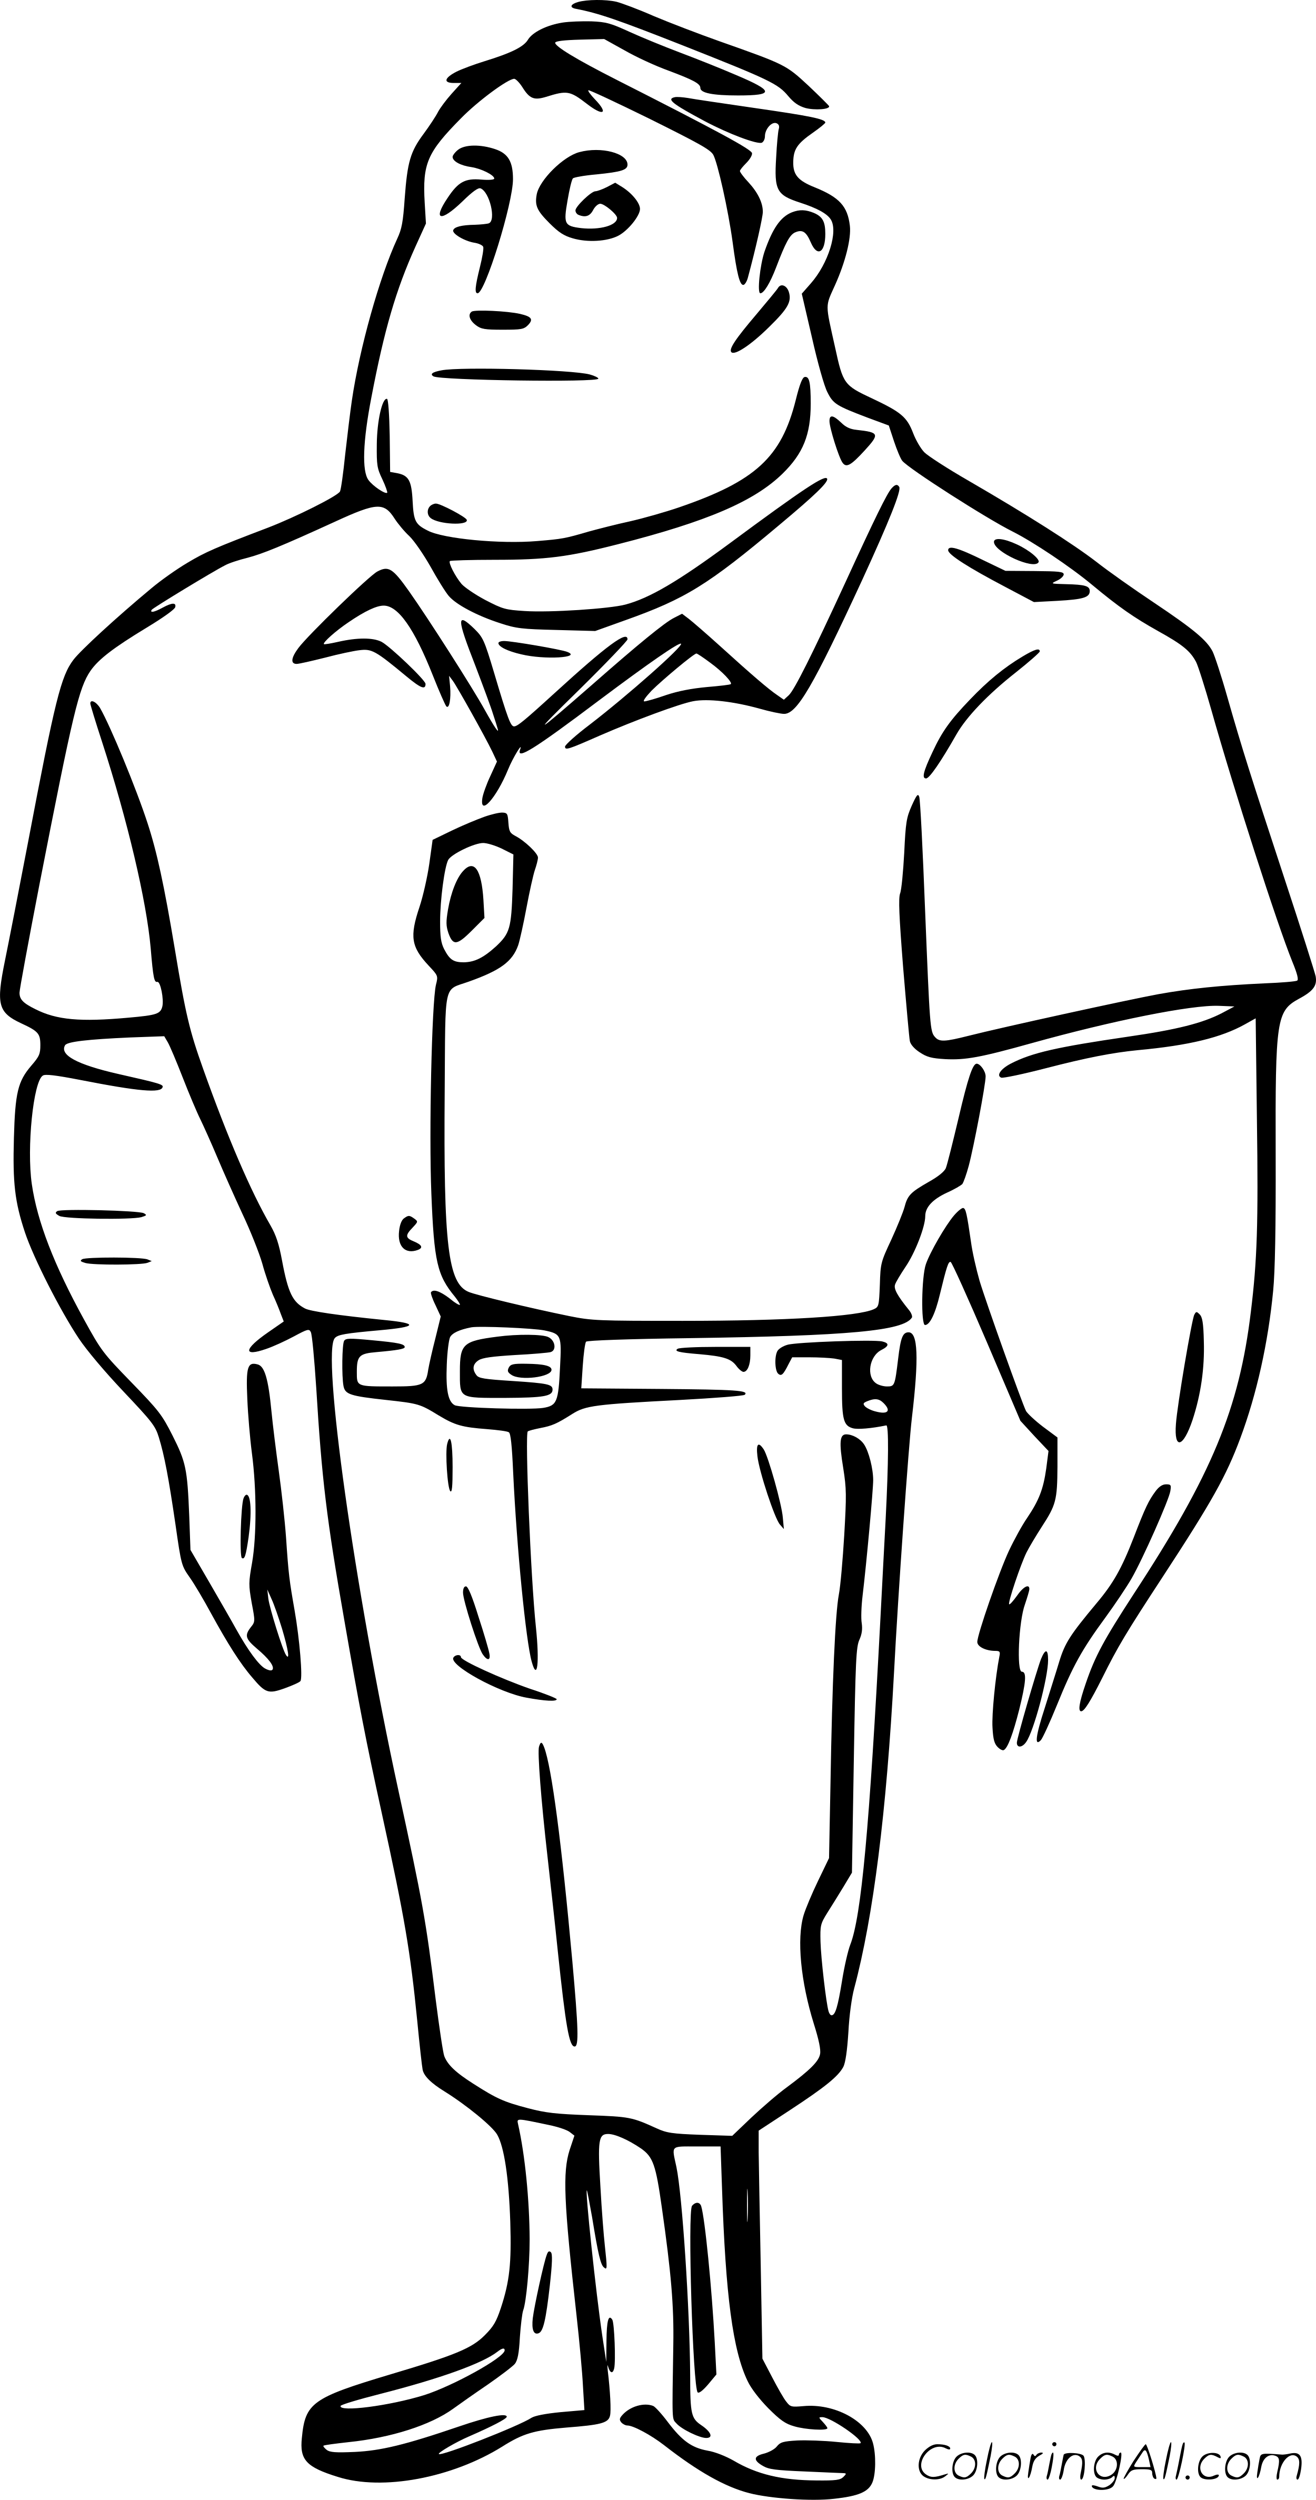 <svg version="1.0" xmlns="http://www.w3.org/2000/svg"
  viewBox="0 0 632.047 1200.544"
 preserveAspectRatio="xMidYMid meet">
<g transform="translate(-0.623,1200.85) scale(0.1,-0.1)"
fill="#000000" stroke="none">
<path d="M2783 11999 c-38 -11 -43 -27 -10 -33 109 -21 201 -53 511 -175 420
-166 459 -185 508 -244 27 -32 49 -47 82 -57 45 -12 120 -7 114 9 -2 4 -46 48
-99 98 -108 100 -109 101 -429 214 -96 34 -237 88 -313 120 -75 33 -156 63
-180 69 -52 12 -141 11 -184 -1z M2708 11900 c-76 -12 -144 -46 -166 -82 -20
-34 -80 -64 -207 -103 -49 -15 -111 -38 -137 -51 -58 -30 -64 -54 -12 -54 l36
0 -47 -52 c-26 -29 -55 -68 -65 -87 -10 -20 -41 -67 -69 -105 -64 -86 -78
-135 -91 -309 -8 -116 -14 -148 -36 -195 -85 -184 -181 -525 -218 -778 -8 -54
-22 -171 -32 -259 -9 -88 -20 -168 -25 -177 -12 -22 -212 -122 -344 -173 -255
-97 -303 -118 -388 -169 -51 -30 -129 -85 -174 -123 -165 -137 -339 -297 -374
-343 -60 -79 -88 -192 -218 -876 -44 -230 -94 -486 -111 -569 -43 -211 -33
-249 78 -301 82 -38 92 -49 92 -105 0 -42 -5 -54 -44 -99 -64 -75 -77 -129
-83 -347 -6 -216 4 -305 53 -453 41 -123 169 -375 259 -510 38 -57 125 -160
214 -254 138 -146 153 -165 170 -220 27 -88 47 -194 80 -419 28 -196 29 -198
69 -255 22 -31 68 -109 102 -172 80 -146 140 -241 198 -308 63 -75 77 -80 157
-51 36 13 70 28 74 34 12 14 -4 203 -28 340 -25 143 -29 171 -41 350 -6 83
-22 227 -35 320 -13 94 -29 222 -35 285 -15 157 -33 218 -67 226 -48 13 -56
-13 -49 -166 3 -74 13 -191 22 -260 23 -174 23 -399 1 -526 -17 -96 -17 -107
-2 -193 17 -89 17 -91 -4 -117 -31 -40 -26 -56 29 -103 57 -48 85 -85 75 -101
-4 -6 -16 -5 -35 5 -30 16 -82 86 -140 190 -18 33 -75 132 -126 220 l-93 160
-6 165 c-9 224 -16 257 -80 384 -51 101 -66 120 -198 256 -137 141 -145 152
-227 301 -144 262 -225 471 -251 651 -25 173 7 493 53 521 11 8 61 2 180 -21
281 -55 386 -64 395 -35 5 13 -10 18 -214 64 -197 45 -282 91 -254 138 11 17
110 28 311 37 l165 6 17 -29 c10 -17 42 -93 72 -170 30 -77 68 -167 84 -199
16 -33 53 -115 82 -184 29 -69 83 -190 120 -270 38 -80 81 -188 96 -240 14
-52 38 -120 51 -150 14 -30 31 -72 38 -92 l14 -36 -75 -52 c-117 -81 -122
-119 -10 -80 33 11 92 38 133 60 67 36 74 38 82 21 6 -10 17 -130 26 -267 27
-440 49 -626 136 -1123 71 -408 101 -565 179 -921 110 -502 137 -663 170 -995
11 -115 23 -222 26 -236 6 -31 41 -65 104 -104 105 -65 231 -168 254 -208 34
-59 56 -208 63 -420 6 -198 -3 -284 -45 -412 -22 -66 -35 -89 -77 -131 -62
-63 -142 -96 -455 -189 -374 -112 -408 -136 -424 -305 -11 -105 21 -140 173
-187 214 -68 548 -5 790 146 100 63 152 78 307 91 167 13 202 22 210 57 6 23
1 119 -11 218 -2 22 -2 31 1 20 10 -34 23 -39 30 -11 8 34 1 217 -9 234 -18
28 -27 -4 -28 -101 l-1 -102 -19 125 c-31 209 -84 709 -74 699 2 -3 13 -61 25
-129 29 -178 41 -229 57 -241 16 -14 16 -5 4 106 -5 44 -15 170 -21 280 -14
227 -9 255 37 255 34 0 98 -29 157 -69 59 -41 72 -79 101 -285 45 -315 58
-472 55 -656 -6 -380 -7 -356 15 -380 24 -28 111 -70 143 -70 35 0 24 29 -23
61 -49 33 -54 53 -54 239 -2 319 -38 867 -66 1001 -23 107 -31 99 98 99 l114
0 7 -202 c17 -516 52 -778 123 -925 17 -36 56 -86 99 -130 58 -58 82 -75 125
-87 53 -16 159 -22 159 -9 0 4 -10 17 -22 30 -21 22 -21 23 -2 23 39 0 198
-109 183 -125 -3 -3 -55 0 -115 6 -60 6 -145 9 -188 7 -69 -4 -82 -8 -99 -29
-10 -13 -38 -28 -61 -34 -51 -12 -53 -32 -6 -59 29 -17 60 -21 205 -27 93 -4
177 -8 185 -8 12 -1 11 -4 -3 -18 -15 -15 -36 -18 -130 -17 -167 1 -285 29
-397 95 -39 22 -89 42 -125 48 -76 14 -122 46 -191 137 -30 40 -62 75 -71 78
-44 17 -110 -2 -147 -43 -15 -17 -16 -23 -6 -36 7 -8 20 -15 29 -15 29 0 114
-46 176 -94 164 -128 294 -201 410 -231 102 -26 299 -40 408 -27 117 13 164
33 183 78 17 40 18 134 3 189 -29 108 -186 192 -334 178 -58 -5 -63 -4 -82 21
-12 14 -42 67 -68 117 l-47 90 -8 442 c-5 243 -9 490 -10 548 l0 105 151 99
c169 111 232 162 256 208 10 21 18 75 24 167 4 79 16 166 28 210 92 345 155
847 191 1515 20 383 70 1091 86 1225 34 288 29 410 -16 410 -28 0 -38 -25 -50
-126 -16 -132 -17 -134 -54 -134 -17 0 -41 7 -52 15 -48 33 -33 130 25 160 38
19 39 33 5 41 -40 10 -413 -3 -456 -16 -21 -6 -42 -19 -48 -30 -15 -27 -12
-96 4 -109 15 -13 24 -5 50 47 l17 32 82 0 c45 0 99 -3 120 -6 l37 -7 0 -136
c0 -151 8 -180 53 -192 23 -6 87 -1 160 14 12 2 11 -174 -3 -448 -5 -99 -17
-313 -25 -475 -53 -1011 -92 -1435 -145 -1571 -11 -28 -29 -106 -40 -176 -20
-123 -32 -163 -50 -163 -5 0 -11 8 -14 18 -12 39 -37 258 -39 335 -2 79 0 86
32 138 19 30 54 86 77 124 l42 70 9 540 c8 480 11 544 27 579 12 27 15 50 11
79 -4 22 -2 81 4 131 19 158 51 509 51 556 0 55 -21 138 -44 172 -18 27 -55
48 -86 48 -31 0 -34 -39 -14 -161 16 -101 16 -131 5 -323 -7 -116 -18 -245
-26 -286 -17 -90 -32 -418 -40 -905 l-7 -360 -53 -110 c-29 -60 -60 -134 -69
-164 -34 -114 -14 -320 49 -522 24 -76 34 -124 30 -145 -6 -35 -48 -77 -160
-160 -44 -32 -120 -98 -171 -146 l-91 -87 -154 5 c-135 5 -161 9 -209 31 -119
54 -129 56 -325 63 -160 6 -207 11 -294 34 -115 30 -150 46 -261 117 -85 54
-124 91 -140 133 -6 16 -24 137 -41 270 -48 389 -62 465 -180 1009 -209 963
-370 2105 -304 2170 15 16 49 22 216 37 180 16 187 33 22 49 -229 23 -355 42
-381 55 -60 31 -82 75 -111 230 -15 81 -29 123 -56 170 -94 162 -205 420 -323
751 -66 185 -84 261 -136 575 -52 311 -86 467 -131 605 -54 166 -178 466 -228
553 -18 30 -47 44 -47 22 0 -6 25 -88 56 -183 123 -379 214 -765 234 -992 12
-144 17 -166 32 -162 15 3 32 -84 24 -118 -9 -36 -27 -42 -163 -54 -231 -21
-345 -11 -447 41 -59 29 -76 47 -76 79 0 15 43 247 95 516 162 830 190 948
246 1030 39 56 111 111 271 208 76 46 134 87 136 98 5 22 -15 22 -61 -3 -40
-22 -62 -26 -52 -10 6 9 292 183 353 214 18 10 67 26 108 36 72 19 161 55 419
173 202 93 236 94 287 14 15 -23 46 -61 70 -83 24 -23 69 -89 102 -147 32 -58
71 -121 87 -140 35 -42 137 -96 249 -132 76 -25 104 -28 270 -32 l185 -5 145
52 c289 103 396 169 740 458 171 143 234 204 229 221 -8 22 -110 -45 -471
-312 -247 -182 -382 -261 -498 -292 -75 -20 -362 -39 -484 -31 -93 6 -104 9
-189 53 -49 26 -100 61 -114 77 -31 37 -64 102 -56 110 4 3 101 6 216 6 247 0
349 13 592 75 428 109 654 206 790 339 99 97 135 187 135 336 0 103 -7 132
-29 128 -11 -2 -24 -34 -43 -111 -69 -275 -193 -389 -560 -515 -64 -22 -169
-52 -235 -67 -65 -14 -154 -37 -198 -49 -116 -34 -128 -36 -249 -46 -177 -15
-450 11 -525 50 -60 30 -68 46 -73 142 -5 99 -19 123 -74 134 l-34 6 -2 174
c-2 105 -7 175 -13 177 -23 5 -48 -106 -49 -218 -1 -101 1 -115 27 -169 15
-32 25 -61 23 -64 -9 -8 -69 32 -90 61 -32 43 -27 186 14 397 62 325 118 517
212 725 l50 110 -6 100 c-11 188 12 241 174 405 81 83 226 190 256 190 7 0 25
-18 39 -40 35 -56 56 -64 113 -47 102 32 115 30 198 -34 79 -61 104 -46 37 23
-20 21 -34 40 -31 43 3 3 135 -59 294 -137 237 -118 292 -148 306 -173 21 -38
72 -265 93 -420 20 -151 34 -205 51 -205 7 0 18 17 23 38 37 137 71 288 71
313 0 44 -24 93 -69 142 -23 24 -41 49 -41 54 0 5 14 22 30 38 17 17 30 38 28
48 -3 18 -159 103 -652 353 -195 99 -298 162 -293 178 2 7 44 12 119 14 l116
3 99 -55 c54 -31 147 -74 208 -96 120 -45 155 -63 155 -84 0 -24 59 -36 181
-36 176 0 174 21 -14 100 -67 29 -185 76 -262 105 -77 29 -187 74 -244 100
-92 42 -112 48 -185 51 -44 1 -106 -1 -138 -6z m1542 -6630 c38 -38 20 -56
-39 -40 -21 5 -44 17 -51 25 -10 12 -8 16 11 24 37 15 57 13 79 -9z m-2889
-1084 c30 -101 38 -155 19 -126 -17 25 -79 225 -85 271 l-5 44 20 -45 c12 -25
34 -89 51 -144z m1282 -2383 c44 -9 88 -24 100 -34 l22 -17 -23 -69 c-34 -107
-28 -248 33 -793 14 -124 28 -277 31 -340 l7 -116 -115 -10 c-72 -7 -123 -17
-139 -27 -61 -40 -434 -186 -445 -174 -6 6 83 58 146 85 108 47 180 84 180 94
0 19 -90 1 -230 -47 -258 -88 -374 -116 -500 -122 -93 -4 -119 -2 -135 10 -11
9 -18 18 -15 20 3 3 57 10 120 17 205 21 394 82 502 160 29 21 104 74 166 116
62 43 121 88 131 100 13 17 20 49 24 127 4 58 11 116 16 130 15 40 31 216 31
341 -1 190 -22 405 -56 555 -6 27 -7 27 149 -6z m954 -450 c-2 -37 -3 -9 -3
62 0 72 1 102 3 68 2 -34 2 -93 0 -130z m-1167 -632 c0 -34 -248 -171 -386
-215 -168 -52 -411 -83 -402 -52 2 6 86 31 188 57 290 74 493 147 565 203 23
18 35 20 35 7z M2632 1179 c-14 -36 -60 -246 -67 -304 -6 -54 4 -81 28 -72 22
8 35 62 54 230 12 109 13 151 5 159 -8 8 -14 5 -20 -13z M3248 11542 c-43 -9
-13 -32 142 -115 117 -62 251 -112 275 -104 8 4 15 17 15 31 0 34 32 71 55 63
12 -5 16 -14 11 -30 -3 -12 -9 -72 -12 -134 -10 -159 2 -181 116 -218 80 -26
128 -52 146 -80 37 -57 -12 -213 -96 -308 l-43 -49 49 -211 c27 -120 59 -234
74 -262 28 -56 42 -65 195 -123 l100 -37 25 -76 c14 -42 32 -85 40 -94 33 -39
403 -276 531 -340 99 -50 274 -167 379 -254 131 -109 202 -158 318 -223 119
-66 155 -96 183 -149 10 -20 43 -124 73 -230 107 -380 316 -1029 389 -1209 24
-58 31 -87 23 -91 -6 -4 -76 -10 -156 -13 -214 -10 -359 -25 -510 -52 -147
-27 -755 -160 -912 -200 -115 -29 -140 -30 -161 -6 -24 26 -25 49 -48 615 -11
285 -23 527 -28 539 -6 17 -12 10 -36 -43 -25 -57 -29 -78 -36 -227 -5 -90
-13 -178 -20 -195 -8 -25 -5 -102 15 -357 15 -179 29 -337 32 -351 3 -16 21
-37 47 -54 35 -23 55 -29 123 -33 97 -5 169 8 416 77 388 108 766 184 898 179
l75 -3 -62 -33 c-92 -47 -212 -78 -448 -112 -342 -50 -462 -77 -563 -129 -49
-25 -72 -58 -47 -68 9 -3 105 17 213 45 197 51 321 75 442 87 249 23 402 61
515 124 l52 29 6 -491 c7 -497 1 -672 -29 -917 -56 -466 -187 -783 -563 -1357
-144 -222 -185 -297 -230 -429 -32 -93 -38 -134 -22 -134 15 0 44 47 101 160
75 151 114 216 290 485 238 364 306 486 373 666 79 212 134 459 158 709 9 92
13 298 12 650 -2 654 4 693 112 752 69 37 88 63 80 108 -4 19 -71 231 -150
470 -161 490 -202 618 -275 874 -28 99 -60 196 -70 216 -28 54 -90 106 -281
234 -96 64 -221 152 -278 197 -112 86 -327 223 -615 390 -99 57 -193 118 -210
135 -17 17 -41 58 -54 92 -30 78 -57 101 -199 168 -133 62 -138 69 -176 244
-48 216 -48 193 0 300 49 109 78 223 71 284 -11 94 -50 137 -169 185 -80 32
-104 60 -103 121 1 61 18 88 94 141 33 23 60 45 60 49 0 17 -76 32 -340 70
-151 22 -295 43 -320 48 -25 4 -53 6 -62 4z M2206 11289 c-14 -11 -26 -27 -26
-34 0 -21 39 -42 90 -49 47 -7 110 -38 110 -55 0 -6 -25 -8 -62 -5 -78 7 -111
-11 -162 -88 -73 -108 -34 -118 70 -18 50 49 77 68 88 64 44 -17 76 -154 40
-168 -9 -3 -39 -6 -67 -7 -63 -1 -99 -10 -104 -26 -6 -17 54 -52 100 -60 21
-3 41 -12 44 -20 3 -7 -4 -51 -16 -98 -23 -93 -26 -125 -11 -125 36 0 170 432
170 548 0 84 -23 123 -85 144 -71 24 -146 23 -179 -3z M2789 11278 c-77 -20
-192 -134 -205 -203 -10 -54 1 -78 62 -139 44 -44 69 -60 111 -72 71 -21 165
-15 218 12 47 24 105 96 105 129 0 29 -39 76 -85 105 l-34 21 -40 -21 c-22
-11 -47 -20 -55 -20 -20 0 -96 -73 -96 -92 0 -9 7 -19 16 -22 33 -13 54 -5 69
24 9 17 24 30 34 30 20 0 81 -51 81 -68 0 -36 -82 -59 -173 -49 -80 10 -85 19
-65 133 9 53 20 100 26 106 5 5 56 14 113 19 119 12 149 21 149 47 0 55 -127
88 -231 60z M3810 10989 c-55 -22 -93 -77 -132 -189 -22 -66 -36 -200 -20
-200 17 0 47 49 76 125 45 118 65 155 90 167 36 16 54 4 76 -47 31 -73 70 -51
70 40 0 59 -13 83 -55 101 -39 16 -69 17 -105 3z M3743 10626 c-4 -8 -51 -64
-103 -126 -102 -120 -135 -169 -121 -183 16 -16 93 34 181 121 92 90 110 123
94 171 -11 30 -38 39 -51 17z M2272 10512 c-20 -14 -11 -42 21 -66 24 -18 42
-21 127 -21 90 0 102 2 122 22 27 28 18 41 -38 54 -61 14 -217 21 -232 11z
M2127 10230 c-44 -8 -57 -18 -39 -29 32 -19 792 -30 792 -11 0 5 -19 14 -41
20 -84 23 -620 38 -712 20z M3990 9986 c0 -32 45 -176 63 -200 18 -25 40 -13
106 59 73 80 70 87 -38 99 -31 3 -53 13 -75 35 -39 37 -56 39 -56 7z M4288
9663 c-22 -25 -79 -141 -219 -446 -165 -358 -247 -521 -274 -547 l-24 -22 -33
23 c-40 27 -123 98 -276 237 -63 57 -129 114 -147 128 l-33 25 -39 -20 c-44
-22 -170 -125 -393 -321 -285 -249 -297 -254 -62 -24 128 126 232 235 232 242
0 44 -97 -27 -350 -258 -148 -135 -179 -160 -195 -160 -16 0 -30 36 -95 255
-48 161 -54 172 -95 213 -86 83 -86 54 4 -176 37 -97 76 -202 85 -232 10 -30
20 -62 22 -70 10 -31 -16 7 -62 90 -58 105 -270 437 -364 570 -78 110 -98 122
-151 94 -38 -19 -336 -308 -380 -368 -35 -47 -38 -76 -8 -76 11 0 72 14 136
30 64 17 139 33 167 36 58 7 76 -3 222 -124 71 -59 94 -68 94 -38 0 18 -170
180 -211 202 -41 21 -117 21 -209 0 -35 -8 -66 -13 -68 -11 -7 7 57 64 118
105 79 54 135 80 169 80 69 0 146 -108 236 -335 30 -76 60 -144 65 -149 14
-14 23 37 18 96 l-5 51 18 -24 c20 -27 155 -268 190 -341 l22 -47 -32 -70
c-18 -38 -35 -86 -38 -105 -14 -91 67 0 123 136 23 57 74 140 58 96 -18 -51
66 1 382 239 235 176 382 278 391 270 11 -12 -257 -249 -439 -389 -65 -49
-118 -97 -118 -105 0 -19 15 -14 165 52 170 74 386 154 451 166 69 13 193 -1
319 -36 49 -14 102 -25 117 -25 62 0 139 132 376 645 128 279 188 428 177 445
-9 15 -20 12 -37 -7z m-871 -837 c58 -42 108 -95 99 -103 -2 -3 -54 -9 -114
-14 -75 -7 -138 -19 -198 -39 -48 -17 -95 -30 -103 -30 -9 0 5 20 34 51 52 52
204 179 216 179 4 0 34 -20 66 -44z M2072 9578 c-16 -16 -15 -43 2 -57 37 -31
183 -38 174 -9 -5 14 -126 78 -148 78 -9 0 -21 -5 -28 -12z M4780 9406 c0 -48
191 -135 214 -98 9 14 -45 59 -104 86 -62 29 -110 34 -110 12z M4560 9366 c0
-21 97 -83 274 -176 l138 -73 114 6 c122 7 154 16 154 47 0 24 -22 31 -114 33
-75 2 -75 2 -43 17 18 8 32 22 32 30 0 13 -23 15 -140 16 l-140 1 -106 51
c-122 60 -169 73 -169 48z M2400 8920 c0 -17 44 -39 110 -54 111 -27 294 -16
220 12 -31 12 -266 52 -302 52 -16 0 -28 -4 -28 -10z M4918 8856 c-89 -53
-167 -117 -253 -207 -95 -99 -134 -153 -180 -252 -45 -95 -52 -127 -31 -127
16 0 71 80 146 212 48 84 150 191 286 298 63 50 114 95 114 100 0 18 -25 10
-82 -24z M2333 8086 c-34 -12 -104 -41 -156 -66 l-93 -45 -16 -115 c-9 -63
-30 -156 -47 -207 -48 -143 -40 -192 44 -282 45 -48 46 -49 35 -92 -20 -85
-34 -713 -22 -1004 13 -327 28 -391 113 -494 15 -19 26 -37 24 -39 -3 -3 -26
11 -51 32 -45 34 -77 45 -88 28 -2 -4 7 -32 22 -62 l25 -54 -26 -106 c-15 -58
-30 -125 -34 -149 -11 -75 -24 -81 -171 -81 -174 0 -172 -1 -172 69 0 78 11
89 95 96 101 9 135 15 135 24 0 15 -29 21 -157 33 -107 10 -126 10 -134 -3
-10 -16 -12 -170 -3 -217 8 -40 31 -48 206 -67 155 -17 161 -19 251 -74 78
-47 112 -57 233 -66 50 -4 97 -10 104 -15 9 -5 15 -61 21 -196 17 -359 61
-806 89 -906 27 -97 38 -5 20 167 -25 236 -53 925 -39 939 3 3 29 10 59 16 58
11 79 20 155 68 63 40 110 46 515 67 168 9 309 20 313 25 22 21 -44 25 -401
28 l-384 3 7 107 c4 59 11 111 16 117 6 6 199 13 497 17 768 11 1028 35 1068
99 3 6 -3 23 -15 37 -55 68 -73 101 -66 121 3 11 26 49 50 85 46 67 95 193 95
244 0 43 36 81 105 113 34 15 66 34 73 41 6 8 20 47 31 88 24 90 81 390 81
429 0 25 -26 61 -43 61 -19 0 -42 -68 -87 -261 -28 -118 -55 -226 -61 -240 -6
-16 -36 -41 -83 -67 -87 -50 -101 -64 -116 -122 -7 -25 -35 -94 -63 -155 -50
-107 -52 -113 -55 -216 -4 -102 -5 -107 -29 -118 -77 -35 -420 -56 -918 -56
-410 0 -435 1 -545 23 -186 38 -445 100 -483 116 -99 41 -121 225 -115 963 4
534 -8 483 115 527 152 54 210 96 238 175 8 24 26 106 40 181 14 75 32 156 40
180 8 23 15 50 15 60 0 20 -64 81 -109 104 -26 14 -30 22 -33 63 -3 43 -5 48
-28 49 -14 1 -53 -8 -87 -20z m83 -153 l56 -28 -4 -165 c-6 -190 -13 -214 -80
-277 -60 -54 -101 -75 -154 -76 -50 0 -68 12 -95 64 -15 30 -19 59 -19 131 0
104 21 263 39 297 16 28 125 81 168 81 18 0 58 -12 89 -27z m206 -2314 c80
-17 82 -23 74 -177 -8 -167 -15 -184 -81 -195 -63 -10 -401 0 -425 13 -32 17
-43 74 -38 194 2 61 10 121 16 133 11 20 45 36 102 47 39 7 298 -4 352 -15z
M2232 7827 c-32 -33 -60 -105 -74 -186 -10 -60 -10 -78 2 -114 22 -61 41 -59
112 12 l61 61 -5 87 c-9 144 -44 196 -96 140z M2394 5589 c-163 -21 -179 -35
-179 -165 0 -134 -8 -129 218 -129 185 1 227 8 227 40 0 25 -23 30 -189 41
-141 9 -166 13 -177 29 -21 28 -17 53 11 71 19 12 64 18 176 25 82 4 159 11
170 14 29 9 22 56 -11 72 -28 14 -149 15 -246 2z M2450 5441 c-8 -16 -6 -23
12 -35 42 -30 193 -11 193 24 0 19 -36 28 -122 29 -62 1 -74 -2 -83 -18z
M4588 6171 c-41 -48 -115 -176 -135 -234 -21 -60 -24 -292 -4 -292 23 0 49 54
71 146 33 136 41 160 52 157 6 -2 84 -175 173 -383 l162 -380 67 -73 68 -72
-11 -85 c-14 -98 -34 -151 -92 -237 -23 -33 -62 -104 -87 -157 -48 -103 -152
-402 -152 -438 0 -23 41 -43 87 -43 21 0 24 -4 19 -27 -19 -97 -37 -279 -33
-341 3 -57 9 -78 25 -94 11 -11 24 -18 30 -14 19 11 44 79 73 193 33 133 37
183 13 183 -26 0 -15 243 15 324 11 33 21 65 21 73 0 27 -30 11 -60 -33 -18
-25 -34 -43 -37 -40 -7 7 55 191 83 248 13 26 46 81 73 123 69 106 75 128 76
290 l0 140 -70 52 c-38 29 -74 63 -81 75 -20 40 -191 519 -223 625 -16 56 -35
139 -41 185 -20 138 -25 161 -37 165 -6 2 -26 -14 -45 -36z M281 6192 c-11 -8
-9 -12 10 -23 28 -15 344 -19 394 -6 26 8 28 10 12 19 -25 13 -398 22 -416 10z
M1946 6157 c-11 -8 -20 -31 -23 -60 -9 -75 30 -114 91 -91 25 10 19 24 -19 40
-42 17 -44 29 -7 67 26 28 27 29 8 43 -24 17 -28 17 -50 1z M401 5961 c-12 -8
-8 -11 15 -18 38 -11 273 -10 299 1 l20 8 -20 8 c-28 12 -297 12 -314 1z
M5742 5694 c-12 -23 -82 -435 -88 -524 -10 -126 35 -115 80 20 40 122 58 249
54 377 -2 88 -7 116 -20 129 -15 15 -17 15 -26 -2z M3261 5531 c-19 -12 5 -18
104 -26 115 -10 151 -21 177 -55 12 -17 28 -30 35 -30 19 0 33 34 33 79 l0 41
-167 0 c-93 0 -174 -4 -182 -9z M2154 5074 c-10 -39 1 -213 15 -227 8 -8 11
21 11 115 0 121 -11 170 -26 112z M3644 5015 c8 -73 83 -300 108 -328 l19 -22
-5 55 c-5 64 -70 295 -92 328 -26 39 -37 27 -30 -33z M5557 4848 c-34 -46 -49
-76 -106 -224 -58 -149 -98 -220 -179 -316 -126 -151 -151 -190 -178 -278 -14
-47 -46 -147 -70 -224 -44 -135 -50 -187 -19 -155 8 8 43 84 78 170 75 185
119 265 232 419 46 63 103 148 126 188 54 94 179 376 186 419 5 30 3 33 -20
33 -18 0 -34 -11 -50 -32z M1176 4813 c-13 -33 -20 -280 -8 -287 13 -8 19 10
32 99 16 116 12 205 -10 205 -4 0 -11 -8 -14 -17z M2230 4360 c0 -38 73 -266
95 -297 23 -33 39 -29 31 7 -3 17 -26 96 -52 175 -30 97 -50 145 -60 145 -9 0
-14 -11 -14 -30z M5006 4041 c-22 -58 -116 -381 -116 -402 0 -26 26 -24 45 4
36 51 105 308 105 393 0 54 -13 56 -34 5z M2184 4048 c-23 -36 220 -170 353
-193 87 -16 143 -19 143 -7 0 4 -57 27 -128 50 -138 48 -332 136 -332 152 0
14 -27 13 -36 -2z M2595 3620 c-8 -25 10 -258 41 -530 13 -118 36 -321 49
-450 38 -362 55 -460 81 -460 21 0 18 87 -11 410 -52 572 -99 930 -135 1026
-11 29 -17 30 -25 4z M3330 1415 c-22 -27 4 -873 27 -896 6 -6 25 9 50 38 l40
48 -8 155 c-14 260 -47 594 -65 653 -7 21 -27 22 -44 2z M4746 194 c-10 -47
-15 -88 -12 -91 5 -6 9 7 30 110 7 37 10 67 6 67 -4 0 -15 -39 -24 -86z M5060
270 c0 -5 5 -10 10 -10 6 0 10 5 10 10 0 6 -4 10 -10 10 -5 0 -10 -4 -10 -10z
M5606 194 c-10 -47 -15 -88 -12 -91 5 -6 9 7 30 110 7 37 10 67 6 67 -4 0 -15
-39 -24 -86z M5686 269 c-3 -8 -10 -41 -16 -74 -6 -33 -14 -68 -16 -77 -3 -10
-1 -18 3 -18 10 0 46 171 38 178 -2 3 -7 -1 -9 -9z M4449 241 c-38 -38 -41
-101 -7 -125 29 -20 79 -20 104 0 18 14 18 15 1 10 -53 -17 -69 -17 -92 -2
-69 45 21 166 94 126 12 -6 21 -7 21 -1 0 12 -25 21 -62 21 -19 0 -39 -10 -59
-29z M5450 189 c-28 -45 -49 -83 -47 -85 2 -3 12 7 21 21 14 21 24 25 66 25
43 0 50 -3 50 -19 0 -11 5 -23 10 -26 6 -3 10 -3 10 1 0 20 -44 164 -51 164
-4 0 -30 -37 -59 -81z m75 4 l7 -33 -42 0 c-42 0 -42 0 -28 23 8 12 21 32 29
44 15 25 22 18 34 -34z M4600 210 c-22 -22 -27 -79 -8 -98 19 -19 66 -14 88 8
22 22 27 79 8 98 -19 19 -66 14 -88 -8z m71 0 c25 -14 25 -54 -1 -80 -23 -23
-33 -24 -61 -10 -25 14 -25 54 1 80 23 23 33 24 61 10z M4810 210 c-22 -22
-27 -79 -8 -98 19 -19 66 -14 88 8 22 22 27 79 8 98 -19 19 -66 14 -88 -8z
m71 0 c25 -14 25 -54 -1 -80 -23 -23 -33 -24 -61 -10 -25 14 -25 54 1 80 23
23 33 24 61 10z M4956 204 c-3 -16 -8 -47 -11 -69 -8 -51 10 -26 19 27 5 27
15 42 34 53 18 10 22 14 10 15 -9 0 -20 -5 -24 -11 -5 -8 -9 -8 -14 1 -5 8
-10 3 -14 -16z M5057 223 c-2 -4 -7 -26 -11 -48 -4 -22 -9 -48 -12 -57 -3 -10
-1 -18 4 -18 4 0 14 28 20 62 11 58 10 81 -1 61z M5115 220 c-1 -3 -5 -23 -9
-45 -4 -22 -9 -48 -12 -57 -3 -10 -1 -18 4 -18 5 0 13 20 17 45 7 53 44 87 74
68 17 -11 19 -28 8 -80 -4 -18 -3 -33 2 -33 16 0 24 99 11 115 -12 14 -87 18
-95 5z M5280 210 c-22 -22 -27 -79 -8 -98 7 -7 24 -12 38 -12 14 0 31 5 38 12
9 9 12 8 12 -5 0 -9 -12 -24 -26 -34 -21 -13 -32 -15 -55 -6 -16 6 -29 8 -29
3 0 -24 81 -27 102 -2 18 19 50 162 37 162 -5 0 -9 -5 -9 -10 0 -7 -6 -7 -19
0 -30 16 -59 12 -81 -10z m71 0 c29 -16 25 -65 -6 -86 -56 -37 -103 28 -55 76
23 23 33 24 61 10z M5781 211 c-23 -23 -28 -80 -9 -99 19 -19 88 -13 88 9 0 5
-11 4 -24 -2 -54 -25 -89 38 -46 81 23 23 33 24 62 9 16 -9 19 -8 16 3 -8 22
-64 22 -87 -1z M5910 210 c-22 -22 -27 -79 -8 -98 19 -19 66 -14 88 8 22 22
27 79 8 98 -19 19 -66 14 -88 -8z m71 0 c25 -14 25 -54 -1 -80 -23 -23 -33
-24 -61 -10 -25 14 -25 54 1 80 23 23 33 24 61 10z M6056 201 c-3 -14 -8 -44
-11 -66 -8 -51 10 -26 19 27 8 41 35 63 66 53 22 -7 24 -21 11 -77 -5 -22 -5
-38 0 -38 5 0 9 6 9 13 0 68 51 125 85 97 15 -13 15 -35 -1 -92 -3 -10 -1 -18
4 -18 6 0 13 23 17 50 9 63 -5 84 -49 76 -17 -4 -35 -6 -41 -6 -101 8 -104 7
-109 -19z M5700 110 c0 -5 5 -10 10 -10 6 0 10 5 10 10 0 6 -4 10 -10 10 -5 0
-10 -4 -10 -10z"/>
</g>
</svg>
